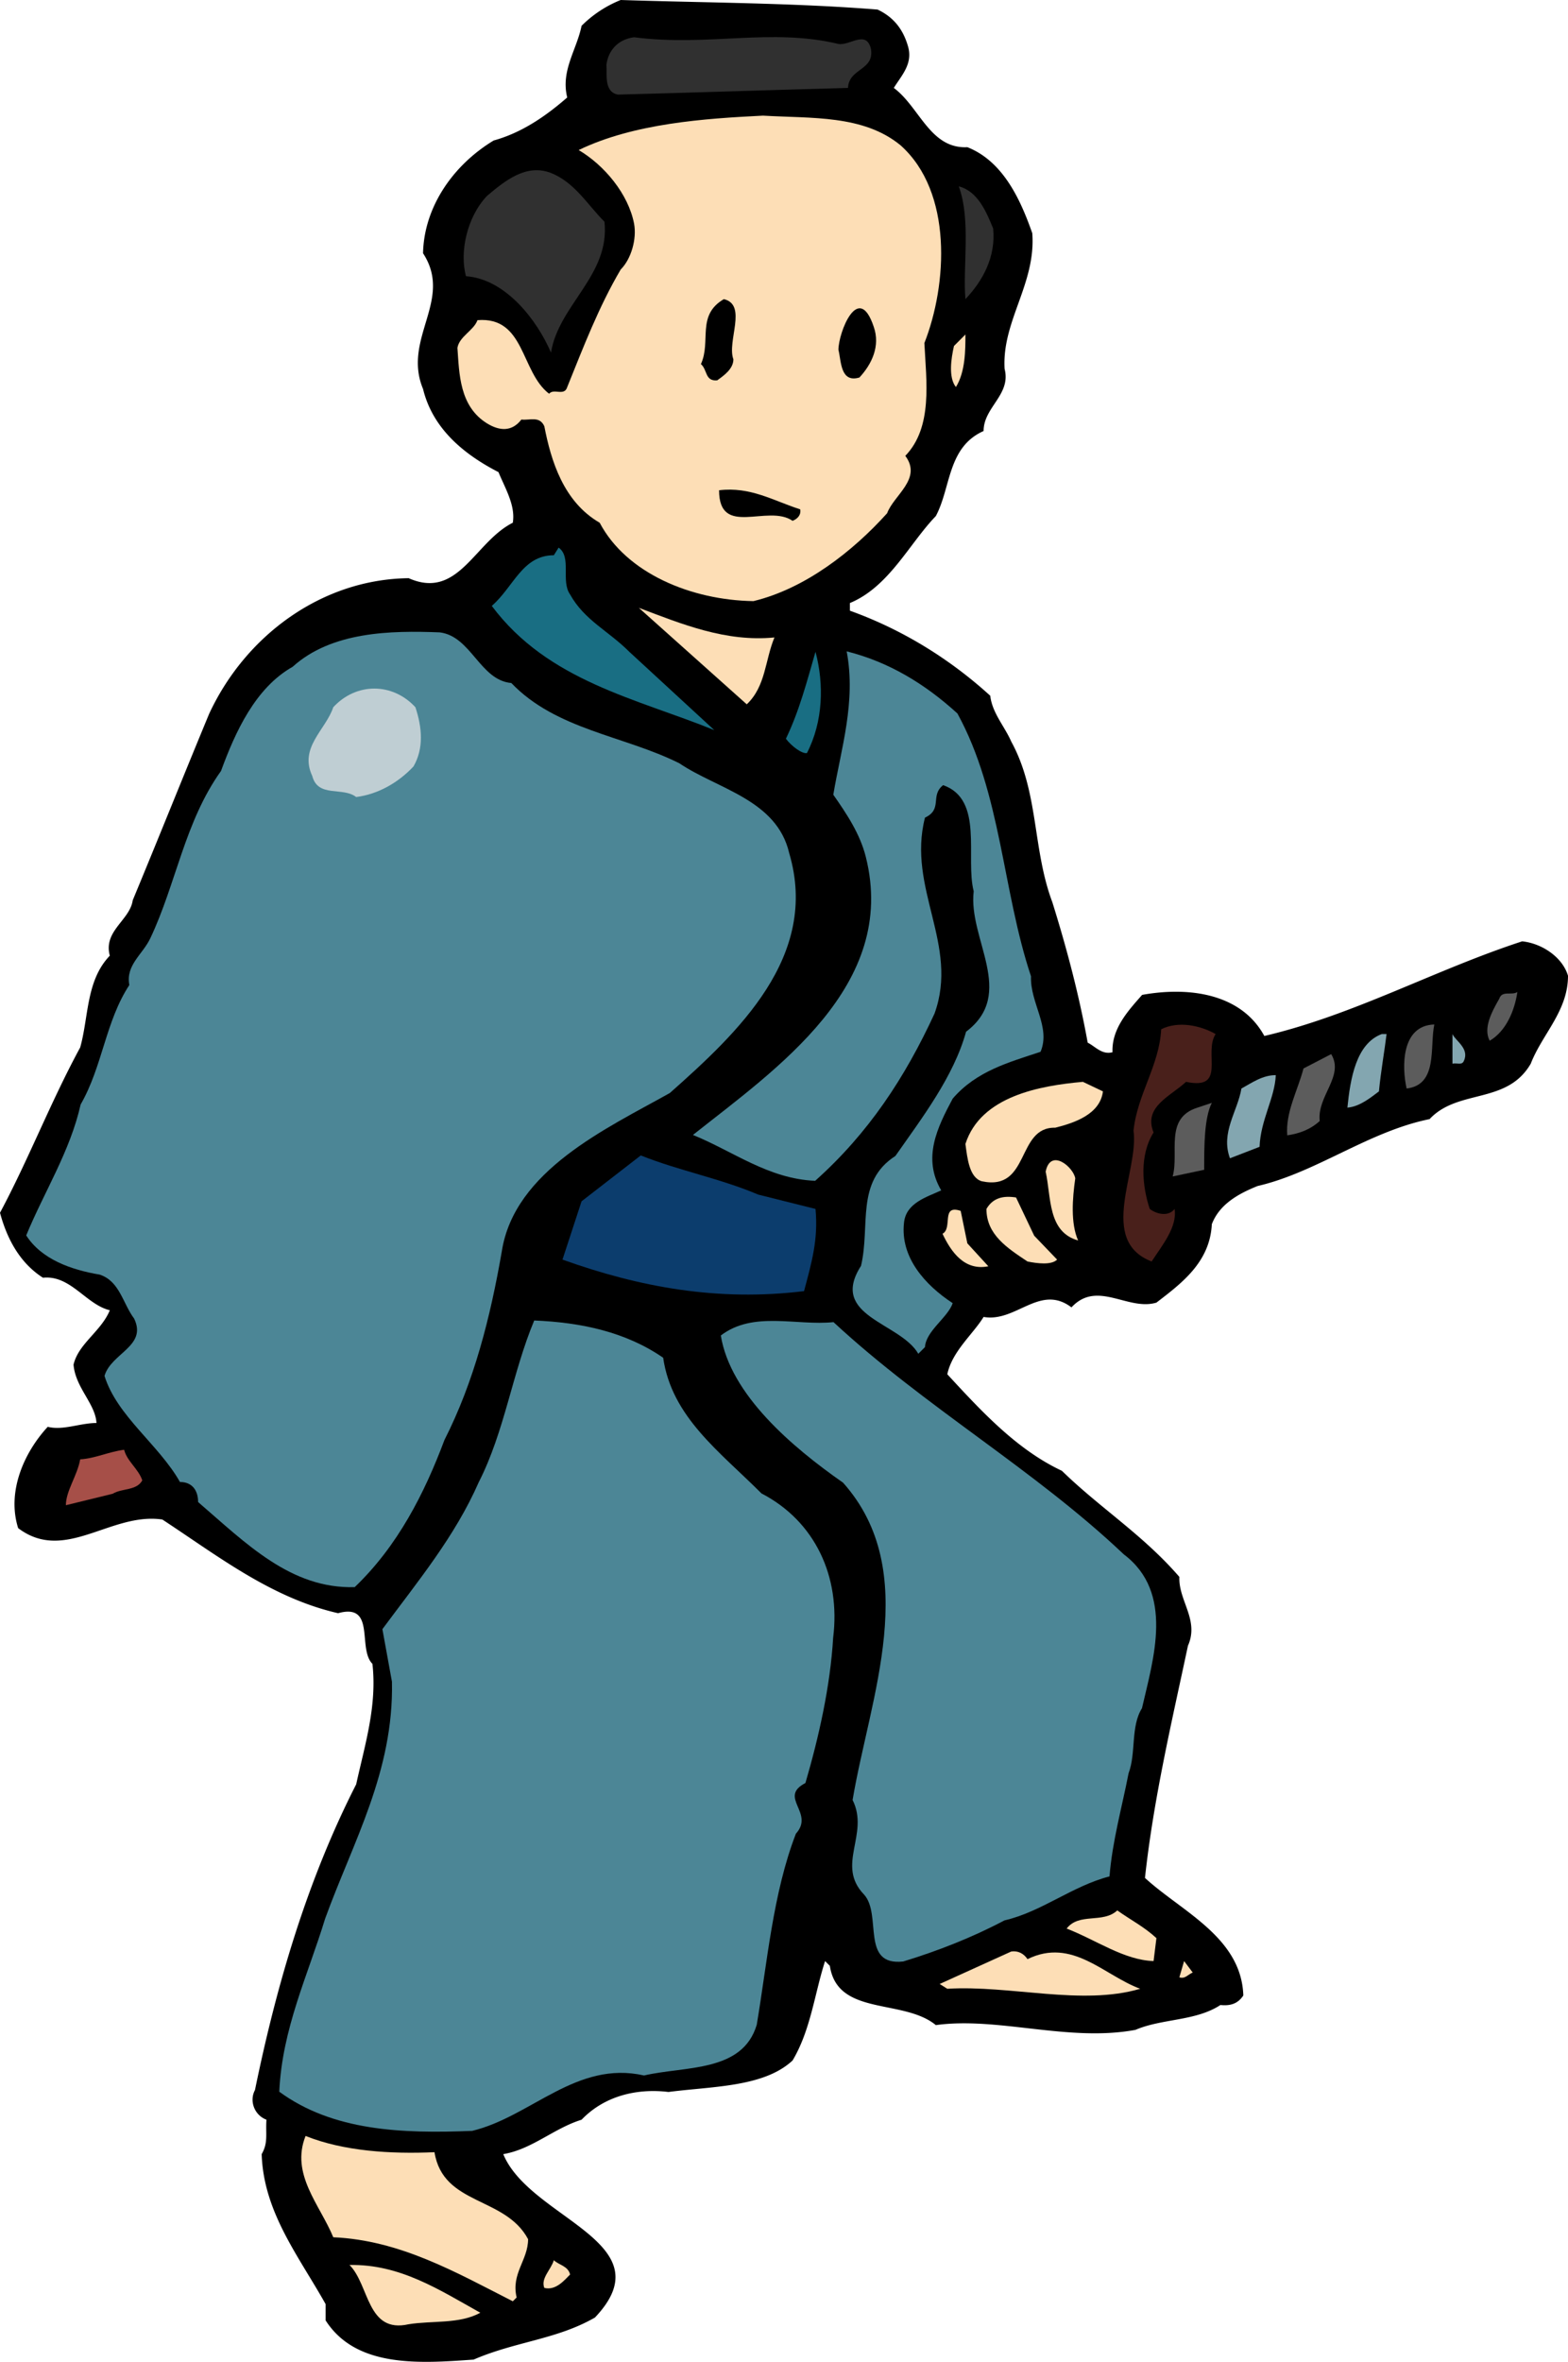 <svg xmlns="http://www.w3.org/2000/svg" width="203.773" height="306.7"><path d="M114.047 1.242c2.11.992 3.351 2.606 3.973 4.84.62 2.234-.868 3.723-1.864 5.336 3.352 2.48 4.719 7.941 9.559 7.695 4.715 1.86 6.95 6.95 8.437 11.168.496 6.578-3.968 11.418-3.597 17.621.867 3.352-2.73 4.965-2.73 8.067-4.716 2.11-4.22 7.324-6.208 11.047-3.472 3.597-6.078 9.183-11.168 11.293v.992c6.578 2.36 12.785 6.082 18.242 11.047.25 2.23 1.864 3.968 2.73 5.953 3.602 6.578 2.731 13.902 5.337 20.851 1.863 5.957 3.476 12.04 4.594 18.243.992.496 1.859 1.613 3.226 1.242-.125-3.106 2.11-5.461 3.848-7.446 6.203-1.117 12.906-.125 15.883 5.336 11.668-2.73 22.09-8.566 33.507-12.289 2.485.25 5.215 1.989 5.957 4.469 0 4.59-3.351 7.57-4.84 11.418-3.101 5.336-9.43 3.227-13.152 7.2-7.945 1.612-14.77 6.948-22.34 8.683-2.484.996-4.964 2.36-5.957 4.965-.25 4.964-3.972 7.695-7.199 10.18-3.723 1.113-7.695-2.981-11.043.617-4.097-3.102-7.199 1.988-11.418 1.242-1.367 2.234-4.094 4.468-4.715 7.445 4.465 4.84 9.059 9.805 14.891 12.535 4.965 4.84 10.547 8.317 15.266 13.778-.125 3.101 2.605 5.582 1.117 8.933-2.11 9.926-4.469 19.856-5.586 30.156 4.715 4.344 12.535 7.696 12.781 15.266-.742 1.117-1.738 1.363-2.976 1.238-3.227 2.114-7.57 1.739-11.043 3.227-8.692 1.613-17.872-1.735-25.942-.617-4.219-3.477-12.781-1.118-13.773-7.696l-.621-.62c-1.364 4.218-1.86 8.933-4.22 12.905-3.722 3.477-10.425 3.352-16.132 4.094-4.098-.496-8.316.5-11.293 3.602-3.601 1.117-6.453 3.847-10.176 4.469 3.473 8.437 21.22 11.414 11.914 21.218-4.964 2.856-10.3 3.102-15.761 5.461-6.95.496-15.266 1.117-19.239-5.086v-2.113c-3.472-6.203-8.066-11.914-8.312-19.48.867-1.493.496-2.61.621-4.47-1.617-.62-2.234-2.484-1.492-3.847 2.855-13.898 6.828-27.3 13.156-39.71 1.117-5.09 2.73-10.18 2.11-15.638-1.985-1.988.496-7.945-4.465-6.578-8.692-1.988-15.641-7.449-22.836-12.164-6.703-.992-12.66 5.711-18.739 1.117-1.492-4.714.743-9.804 3.844-13.156 1.988.5 4.219-.496 6.332-.496-.125-2.48-2.734-4.59-2.98-7.57.62-2.727 3.601-4.34 4.715-7.07-3.102-.747-5.086-4.594-8.688-4.223C2.48 163.937.867 160.71 0 157.484c3.723-6.949 6.578-14.394 10.422-21.468 1.117-3.973.746-8.688 3.848-11.914-.868-3.227 2.609-4.594 2.98-7.2 3.352-8.066 6.578-16.132 9.926-24.199 4.719-10.176 14.644-17.496 25.937-17.621 6.457 2.855 8.563-4.715 13.528-7.2.375-2.234-.993-4.468-1.86-6.573-4.594-2.36-8.566-5.711-9.804-10.801-2.73-6.574 3.972-11.54 0-17.621.125-5.957 3.847-11.418 9.183-14.645 3.598-.992 6.703-3.101 9.555-5.586-.867-3.472 1.242-6.203 1.863-9.304A15.162 15.162 0 0 1 80.664 0c11.418.371 22.465.371 33.383 1.242"/><path fill="#303030" d="M108.96 5.707c1.49.25 3.599-1.86 4.22.621.496 2.856-2.856 2.484-2.977 5.09-9.183.246-20.355.621-29.91.867-1.86-.37-1.367-2.73-1.488-3.848.246-1.984 1.613-3.351 3.597-3.597 9.68 1.242 17.746-1.242 26.559.867"/><path fill="#fddeb6" d="M117.027 18.863c6.825 6.082 6.082 18.121 3.102 25.688.25 4.965 1.117 10.922-2.48 14.644 2.234 2.98-1.493 5.09-2.36 7.45-4.465 4.96-10.672 9.8-17.375 11.414-8.066-.122-16.504-3.598-19.98-10.176-4.715-2.73-6.329-8.067-7.196-12.535-.62-1.364-1.863-.743-2.98-.868-1.238 1.614-2.852 1.489-4.469.497-3.598-2.235-3.598-6.454-3.844-9.805.246-1.488 2.11-2.235 2.606-3.598 6.203-.496 5.582 6.703 9.308 9.555.618-.746 1.985.371 2.356-.867 2.11-5.215 4.097-10.426 6.95-15.266 1.366-1.363 2.108-3.969 1.737-5.957-.746-3.848-3.847-7.57-7.199-9.555 7.2-3.476 16.383-4.093 23.953-4.468 6.328.375 13.031-.125 17.871 3.847"/><path fill="#303030" d="M78.555 28.793c.746 6.95-5.957 10.797-6.95 17-1.738-4.094-5.832-9.555-11.043-9.926-.87-3.105.122-7.695 2.727-10.426 2.36-1.988 5.09-4.218 8.316-2.98 3.102 1.242 4.715 4.098 6.95 6.332m50.511.867c.371 3.723-1.367 6.824-3.601 9.184-.371-4.094.746-10.301-.867-14.645 2.48.621 3.597 3.352 4.468 5.461"/><path d="M95.309 46.66c0 1.242-1.239 2.113-2.11 2.735-1.613.12-1.242-1.368-2.11-2.114 1.364-2.976-.62-6.328 2.981-8.437 3.102.746.371 5.46 1.239 7.816m18.241-4.219c.872 2.485-.245 4.84-1.859 6.579-2.484.746-2.359-2.11-2.73-3.598 0-2.235 2.605-8.938 4.59-2.98"/><path fill="#fddeb6" d="M124.227 50.262c-.993-1.242-.622-3.723-.25-5.336l1.488-1.489c0 1.985 0 4.84-1.238 6.825"/><path d="M103.996 66.145c.125.746-.371 1.242-.992 1.488-3.227-2.23-9.555 2.234-9.555-3.969 4.094-.496 7.074 1.367 10.547 2.48"/><path fill="#196e83" d="M74.086 77.191c1.863 3.352 4.965 4.715 7.695 7.446l11.047 10.175C82.773 90.72 71.234 88.484 63.91 78.68c2.856-2.48 3.973-6.578 8.067-6.578l.62-.993c1.739 1.243.25 4.344 1.489 6.082"/><path fill="#fddeb6" d="M100.645 82.777c-1.239 2.977-1.118 6.328-3.598 8.684L83.023 78.93c5.586 2.11 11.293 4.465 17.622 3.847"/><path fill="#4c8696" d="M66.45 88.695c5.831 6.082 14.644 6.825 21.843 10.426 4.96 3.352 12.656 4.715 14.27 11.664 3.972 13.402-6.7 23.332-15.512 31.149-8.192 4.593-20.227 10.054-21.844 20.601-1.488 8.563-3.598 16.88-7.445 24.45-2.606 6.949-6.078 13.773-11.664 19.113-8.317.246-14.149-5.711-20.352-11.047 0-1.488-.746-2.606-2.36-2.606-2.73-4.84-8.19-8.566-9.804-13.777.867-2.977 5.586-3.848 3.848-7.445-1.489-1.985-1.86-4.84-4.47-5.707-3.722-.621-7.57-1.989-9.554-5.09 2.36-5.711 5.707-10.922 7.074-17.004 2.856-4.961 3.227-10.797 6.329-15.512-.497-2.605 1.738-3.969 2.73-6.082 3.352-7.07 4.469-15.137 9.184-21.715 1.863-5.09 4.468-10.797 9.308-13.527 5.086-4.594 12.781-4.715 19.11-4.469 4.097.496 5.214 6.207 9.308 6.578"/><path fill="#4c8696" d="M124.426 92.652c5.71 10.422 5.836 22.957 9.558 34.125-.125 3.477 2.606 6.578 1.243 9.805-4.098 1.367-8.317 2.48-11.418 6.082-1.985 3.723-3.973 7.695-1.489 11.914-1.863.867-4.593 1.613-4.84 4.219-.496 4.469 2.727 8.066 6.329 10.426-.621 1.859-3.477 3.597-3.602 5.707l-.867.867c-2.356-4.094-11.664-4.84-7.445-11.418 1.238-5.211-.747-10.918 4.468-14.27 3.473-4.964 7.57-10.3 9.184-16.132 6.574-4.965.246-12.04.992-18.243-1.117-4.343 1.363-11.914-3.973-13.777-1.738 1.367 0 3.106-2.359 4.219-2.355 9.183 4.469 16.508 1.242 25.441-3.847 8.317-8.562 15.512-15.512 21.719-6.082-.25-10.671-3.848-15.886-5.957 10.8-8.563 26.683-19.36 22.465-36.113-.746-2.98-2.485-5.586-4.223-8.067.996-5.957 2.98-12.039 1.738-18.617 5.461 1.367 10.176 4.219 14.395 8.07"/><path fill="#196e83" d="M104.867 97.793c-.62.121-1.988-.871-2.734-1.863 1.738-3.598 2.734-7.446 3.847-11.293 1.122 4.218.997 9.058-1.113 13.156"/><path fill="#bfced3" d="M53.984 91.836c.868 2.605 1.118 5.336-.25 7.695-1.984 2.11-4.59 3.598-7.445 3.969-1.738-1.363-4.965.125-5.707-2.73-1.738-3.723 1.734-5.958 2.73-8.934 2.977-3.227 7.692-3.227 10.672 0"/><path fill="#5c5c5c" d="M197.195 128.816c-.37 2.48-1.488 5.09-3.597 6.332-.868-1.617.25-3.726 1.242-5.46.37-1.118 1.613-.375 2.355-.872"/><path fill="#49201b" d="M157.98 134.277c-1.613 2.48 1.489 7.325-3.847 6.207-1.985 1.86-5.586 3.227-4.219 6.575-1.863 2.98-1.488 6.949-.496 9.93.992.745 2.48.991 3.227 0 .37 2.359-1.614 4.714-2.98 6.823-7.075-2.73-1.614-11.789-2.356-17 .496-4.714 3.351-8.44 3.597-13.156 2.235-1.117 5.09-.496 7.074.621"/><path fill="#5c5c5c" d="M186.398 133.035c-.617 2.98.497 7.82-3.597 8.317-.621-2.73-.742-8.192 3.597-8.317"/><path fill="#83a6b0" d="M180.195 134.277c-.25 2.11-.746 4.84-.992 7.446-.996.746-2.484 1.988-4.098 2.109.375-3.723 1.118-8.312 4.47-9.555h.62m10.051 3.477c-.246.617-.867.246-1.488.371v-3.848c.37.871 2.234 1.864 1.488 3.477"/><path fill="#5c5c5c" d="M171.508 145.57c-1.242 1.118-2.606 1.614-4.219 1.864-.25-2.98 1.363-5.832 2.11-8.688l3.597-1.863c1.738 2.855-1.863 5.46-1.488 8.687"/><path fill="#83a6b0" d="M165.797 139.613c-.121 2.98-1.985 5.832-2.106 9.309l-3.851 1.488c-1.238-3.351.996-6.082 1.492-9.058 1.363-.747 2.73-1.739 4.465-1.739"/><path fill="#fddeb6" d="M143.336 141.723c-.371 2.98-3.723 4.097-6.203 4.718-5.09-.125-3.227 8.313-9.559 6.95-1.613-.496-1.86-2.98-2.11-4.844 1.99-6.203 9.68-7.567 15.266-8.063l2.606 1.239"/><path fill="#5c5c5c" d="m156.492 151.902-4.097.868c.87-3.102-1.114-7.57 3.226-8.938l1.863-.621c-.992 1.988-.992 5.586-.992 8.691"/><path fill="#0c3d6d" d="m98.535 155.125 7.445 1.863c.375 3.973-.496 6.95-1.488 10.672-11.168 1.367-21.344-.496-31.394-4.094l2.48-7.57 7.695-5.957c4.961 1.984 10.297 2.977 15.262 5.086"/><path fill="#fddeb6" d="M139.738 153.016c-.37 2.605-.62 5.836.371 8.066-3.968-1.117-3.476-5.582-4.218-8.934.62-3.101 3.597-.62 3.847.868m-5.336 7.449 2.977 3.101c-.746.747-2.606.497-3.848.247-2.605-1.735-5.336-3.473-5.336-6.825.871-1.488 2.235-1.738 3.848-1.488l2.36 4.965m-8.688.992 2.73 2.977c-3.105.62-4.84-1.86-5.957-4.22 1.364-.741-.25-3.847 2.36-2.976l.867 4.219"/><path fill="#4c8696" d="M86.184 176.313c1.113 7.69 7.32 12.16 12.78 17.62 6.95 3.598 10.302 10.797 9.31 18.739-.376 6.328-1.864 12.906-3.602 18.863-3.598 1.863 1.242 3.848-1.238 6.578-2.98 7.696-3.727 16.754-5.09 24.82-1.86 6.208-9.309 5.337-14.645 6.579-8.808-1.985-14.644 5.336-22.336 7.195-9.187.375-18.12 0-25.07-5.086.371-8.191 3.723-15.14 5.957-22.465 3.602-9.926 8.937-19.11 8.687-30.777l-1.242-6.824c4.594-6.203 9.434-12.035 12.535-19.11 3.352-6.578 4.344-14.148 7.196-20.972 6.082.246 11.914 1.488 16.758 4.84"/><path fill="#4c8696" d="M108.32 171.688c11.914 11.042 26.063 19.109 37.727 30.156 6.578 4.965 3.848 13.527 2.36 19.98-1.489 2.36-.747 5.832-1.739 8.442-.867 4.464-2.11 8.808-2.48 13.398-4.84 1.242-8.813 4.594-13.653 5.711-4.219 2.234-8.687 3.973-13.156 5.336-5.582.621-2.727-6.082-5.086-8.688-3.723-3.847.742-7.816-1.492-12.285 2.234-13.281 9.062-29.66-1.238-41.203-6.579-4.59-14.645-11.418-15.887-19.113 4.222-3.223 9.804-1.238 14.644-1.735"/><path fill="#a64f48" d="M18.492 192.234c-.746 1.364-2.61.993-3.847 1.739l-6.083 1.488c0-1.863 1.489-3.848 1.86-5.957 1.988-.125 3.726-.996 5.71-1.242.372 1.488 1.86 2.48 2.36 3.972"/><path fill="#fddeb6" d="m150.285 251.676-.37 2.98c-3.849-.125-7.446-2.73-11.294-4.219 1.613-2.109 4.715-.62 6.578-2.359 1.738 1.242 3.473 2.11 5.086 3.598m-16.754 2.73c5.836-2.851 9.93 2.114 14.645 3.848-7.57 2.234-16.88-.496-25.067 0l-.992-.621 9.305-4.219c.871-.125 1.613.25 2.11.992m21.472 1.739c-.621.25-.996.87-1.738.62l.617-2.109 1.12 1.489m-98.538 23.332c1.117 6.949 9.183 5.707 12.164 11.293 0 2.73-2.234 4.468-1.488 7.57l-.5.496c-7.32-3.723-14.645-7.941-23.329-8.313-1.738-4.222-5.585-8.191-3.601-13.156 4.965 1.985 11.047 2.36 16.754 2.11m17.621 15.886c-.742.742-1.86 2.11-3.348 1.735-.496-1.239.867-2.356 1.239-3.598.62.621 1.863.746 2.109 1.863m-11.664 4.961c-2.73 1.492-6.207.996-9.309 1.492-5.457 1.239-5.086-5.09-7.691-7.695 6.574-.125 11.664 3.227 17 6.203"/></svg>
